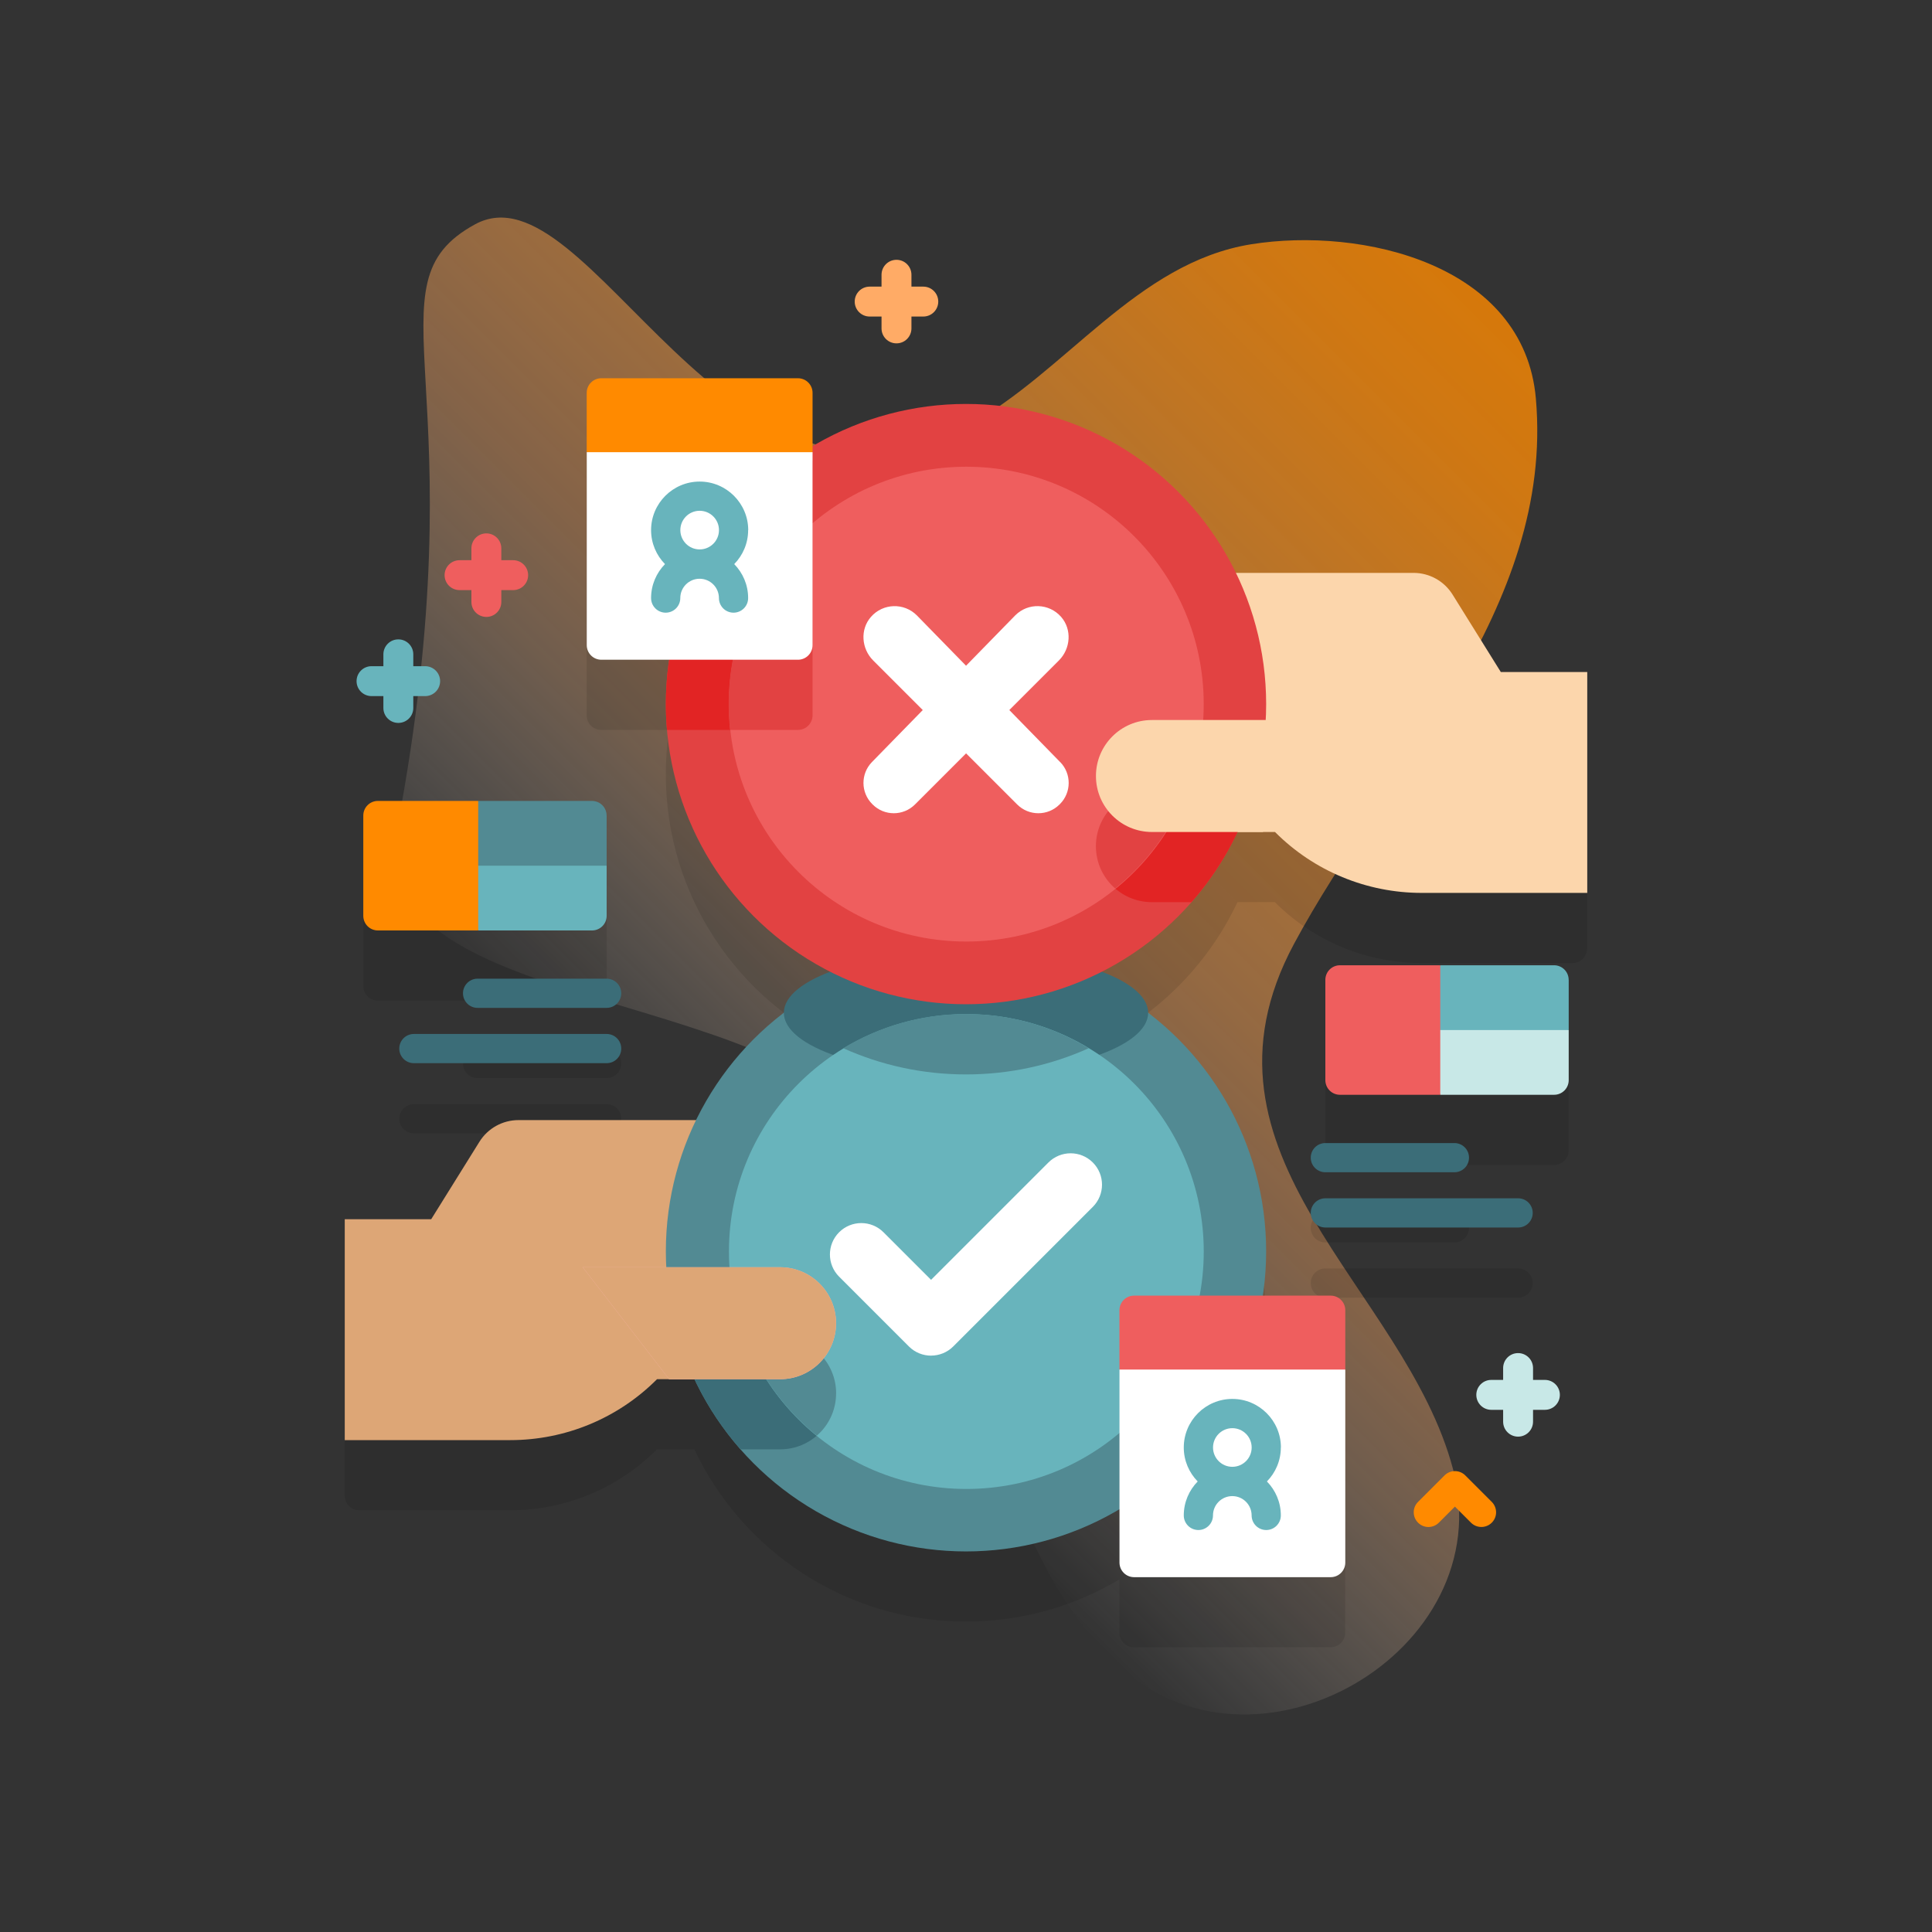 <?xml version="1.0" encoding="UTF-8"?>
<svg id="uuid-d73d0d76-081d-4403-8c0b-7c7aef9c8410" data-name="Layer 1" xmlns="http://www.w3.org/2000/svg" xmlns:xlink="http://www.w3.org/1999/xlink" viewBox="0 0 500 500">
  <rect x="0" y="0" width="500" height="500" fill="#333333" stroke="none"/>
  <defs>
    <style>
      .uuid-ed22dbd8-629e-47d6-a61d-8e339afef4b1 {
        fill: #dda676;
      }

      .uuid-7d8264e5-968a-4076-bd88-beca8320ca31 {
        fill: #3b6d78;
      }

      .uuid-9d9dbe6d-d80c-42a5-8ccd-556cf9302c4a {
        fill: #ffb3b3;
      }

      .uuid-3100af24-6127-4171-b7c9-6c607ac49610 {
        fill: #e22424;
      }

      .uuid-1cdb917a-6ea9-40b3-a0ee-a948a4dd9654 {
        fill: #ff8a00;
      }

      .uuid-357f9d53-9c67-4ac3-a2c4-7d5b3a33d1b0 {
        fill: #fff;
      }

      .uuid-0b4afa16-e5a3-4f3b-a300-9c4d909abe82 {
        fill: #c8e8e7;
      }

      .uuid-b4d6aa0d-35e7-4b83-a677-bd8ae777bf69 {
        fill: #fcd6ac;
      }

      .uuid-adc825cb-1e61-4e09-baf1-3e27d2da3eae {
        fill: url(#uuid-5d65e343-f6c2-4305-b606-2ad7bf0da2df);
      }

      .uuid-4bb050c2-9256-49f2-89b8-915dc18a9105 {
        fill: #ffab66;
      }

      .uuid-2a6597e6-3894-4020-9121-06cb9de639f4 {
        fill: #528a93;
      }

      .uuid-ca62f082-19ec-42f9-9544-7118272be481 {
        fill: #ef5e5e;
      }

      .uuid-2ce1039d-79a5-421f-a311-c964ed1cbb7d {
        fill: #e24242;
      }

      .uuid-37fe29bf-1b1e-45ab-9042-aae02045a325 {
        opacity: .1;
      }

      .uuid-dbe4b98a-d40c-40ce-a0d4-79ef8f53890d {
        fill: #68b4bc;
      }
    </style>
    <linearGradient id="uuid-5d65e343-f6c2-4305-b606-2ad7bf0da2df" x1="171.32" y1="189.17" x2="395.75" y2="413.6" gradientTransform="translate(0 502) scale(1 -1)" gradientUnits="userSpaceOnUse">
      <stop offset="0" stop-color="#fff" stop-opacity="0"/>
      <stop offset=".05" stop-color="#fff2e7" stop-opacity=".06"/>
      <stop offset=".25" stop-color="#ffbf8a" stop-opacity=".3"/>
      <stop offset=".35" stop-color="#ffab66" stop-opacity=".4"/>
      <stop offset=".45" stop-color="#ffa451" stop-opacity=".48"/>
      <stop offset=".7" stop-color="#ff9625" stop-opacity=".65"/>
      <stop offset=".89" stop-color="#ff8d0a" stop-opacity=".76"/>
      <stop offset="1" stop-color="#ff8a00" stop-opacity=".8"/>
    </linearGradient>
  </defs>
  <path class="uuid-adc825cb-1e61-4e09-baf1-3e27d2da3eae" d="M122.93,58.06c29.66-16.17,65.1,86,127.4,52.19,25.5-13.84,43.79-42.29,73.51-47.04,28.6-4.57,70.59,5.15,73.64,39.91,4.78,54.44-38.57,96.39-62.59,141.15-29.49,54.94,28.68,88.86,41.15,135.93,12.56,47.41-51.9,84.39-87.2,50.15-36.58-35.49-33.28-94.62-61.48-136.06-26.98-39.64-133.65-32.01-124.66-79.42,21.84-115.13-8.69-141.04,20.24-156.81h0Z"/>
  <g class="uuid-37fe29bf-1b1e-45ab-9042-aae02045a325">
    <path d="M388.39,192.08l-12.48-20.04c-2.18-3.49-6-5.62-10.12-5.62h-45.92c-12.6-25.89-39.15-43.73-69.88-43.73-14.51,0-28.09,3.98-39.71,10.91v-13.78c0-2.09-1.69-3.78-3.78-3.78h-50.89c-2.09,0-3.78,1.69-3.78,3.78v65.3c0,2.09,1.69,3.78,3.78,3.78h17.54c-.55,3.74-.84,7.57-.84,11.47,0,31.5,18.75,58.62,45.7,70.81-16.53,7.48-29.98,20.58-37.9,36.86h-45.92c-4.12,0-7.94,2.12-10.12,5.62l-12.48,20.04h-18.6c-2.09,0-3.78,1.69-3.78,3.78v49.59c0,2.09,1.69,3.78,3.78,3.78h39.08c14.21,0,27.84-5.64,37.88-15.69l.07-.07h9.68c12.43,26.34,39.23,44.57,70.28,44.57,14.51,0,28.09-3.98,39.71-10.91v13.78c0,2.09,1.69,3.78,3.78,3.78h50.89c2.09,0,3.78-1.69,3.78-3.78v-65.3c0-2.09-1.69-3.78-3.78-3.78h-17.54c.55-3.74.84-7.57.84-11.47,0-31.5-18.75-58.62-45.7-70.81,16.82-7.61,30.44-21.03,38.3-37.7h9.68l.07.07c10.05,10.05,23.68,15.69,37.88,15.69h39.08c2.09,0,3.78-1.69,3.78-3.78v-49.59c0-2.09-1.69-3.78-3.78-3.78h-18.6Z"/>
    <path d="M97.8,258.96h55.43c2.09,0,3.78-1.69,3.78-3.78v-25.96c0-2.09-1.69-3.78-3.78-3.78h-55.43c-2.09,0-3.78,1.69-3.78,3.78v25.96c0,2.09,1.69,3.78,3.78,3.78Z"/>
    <path d="M402.2,267.97h-55.43c-2.09,0-3.78,1.69-3.78,3.78v25.96c0,2.09,1.69,3.78,3.78,3.78h55.43c2.09,0,3.78-1.69,3.78-3.78v-25.96c0-2.09-1.69-3.78-3.78-3.78Z"/>
    <path d="M157,271.44h-33.4c-2.09,0-3.78,1.69-3.78,3.78s1.69,3.78,3.78,3.78h33.4c2.09,0,3.78-1.69,3.78-3.78s-1.69-3.78-3.78-3.78Z"/>
    <path d="M157,285.75h-49.89c-2.09,0-3.78,1.69-3.78,3.78s1.69,3.78,3.78,3.78h49.89c2.09,0,3.78-1.69,3.78-3.78s-1.69-3.78-3.78-3.78Z"/>
    <path d="M343,321.54h33.4c2.09,0,3.78-1.69,3.78-3.78s-1.69-3.78-3.78-3.78h-33.4c-2.09,0-3.78,1.69-3.78,3.78s1.69,3.78,3.78,3.78Z"/>
    <path d="M392.89,328.28h-49.89c-2.09,0-3.78,1.69-3.78,3.78s1.69,3.78,3.78,3.78h49.89c2.09,0,3.78-1.69,3.78-3.78s-1.69-3.78-3.78-3.78Z"/>
  </g>
  <path class="uuid-ed22dbd8-629e-47d6-a61d-8e339afef4b1" d="M89.22,315.54v57.16h42.86c14.21,0,27.84-5.64,37.88-15.69l.07-.07h16.07v-67.06h-51.91c-4.12,0-7.94,2.12-10.12,5.62l-12.48,20.04h-22.38Z"/>
  <circle class="uuid-2a6597e6-3894-4020-9121-06cb9de639f4" cx="250" cy="323.83" r="77.68"/>
  <ellipse class="uuid-7d8264e5-968a-4076-bd88-beca8320ca31" cx="250" cy="262.11" rx="47.14" ry="15.95"/>
  <path class="uuid-7d8264e5-968a-4076-bd88-beca8320ca31" d="M216.38,360.61c0,4-1.63,7.63-4.24,10.24-2.63,2.63-6.25,4.24-10.25,4.24h-10.24c-7.29-8.28-12.84-18.14-16.07-28.98h26.31c8.01,0,14.5,6.48,14.5,14.49Z"/>
  <circle class="uuid-dbe4b98a-d40c-40ce-a0d4-79ef8f53890d" cx="250.09" cy="323.9" r="61.44"/>
  <path class="uuid-2a6597e6-3894-4020-9121-06cb9de639f4" d="M216.38,360.61c0,4-1.63,7.63-4.24,10.24-.24.24-.5.48-.76.7-8.22-6.67-14.69-15.41-18.61-25.44h9.12c8.01,0,14.5,6.48,14.5,14.49Z"/>
  <path class="uuid-2a6597e6-3894-4020-9121-06cb9de639f4" d="M281.76,271.28c-9.69,4.36-20.44,6.78-31.76,6.78s-22.06-2.42-31.76-6.78c9.28-5.62,20.15-8.86,31.76-8.86s22.48,3.24,31.76,8.86Z"/>
  <path class="uuid-357f9d53-9c67-4ac3-a2c4-7d5b3a33d1b0" d="M240.97,350.84c-2.08,0-4.16-.79-5.75-2.38l-18.06-18.06c-3.17-3.17-3.17-8.32,0-11.49,3.17-3.17,8.32-3.17,11.49,0l12.31,12.31,30.37-30.37c3.18-3.17,8.32-3.17,11.49,0s3.17,8.32,0,11.49l-36.11,36.11c-1.59,1.59-3.67,2.38-5.75,2.38Z"/>
  <path class="uuid-b4d6aa0d-35e7-4b83-a677-bd8ae777bf69" d="M410.78,173.92v57.16h-42.86c-14.21,0-27.84-5.64-37.88-15.69l-.07-.07h-16.07v-67.06h51.91c4.12,0,7.94,2.12,10.12,5.62l12.48,20.04h22.38Z"/>
  <circle class="uuid-2ce1039d-79a5-421f-a311-c964ed1cbb7d" cx="250" cy="182.22" r="77.68"/>
  <path class="uuid-3100af24-6127-4171-b7c9-6c607ac49610" d="M210.29,119.82v65.3c0,2.09-1.69,3.78-3.78,3.78h-33.9c-.19-2.21-.29-4.44-.29-6.7,0-27.61,14.41-51.87,36.12-65.64,1.1.66,1.85,1.87,1.85,3.25Z"/>
  <path class="uuid-3100af24-6127-4171-b7c9-6c607ac49610" d="M324.42,204.5c-3.23,10.84-8.78,20.69-16.07,28.98h-10.24c-4,0-7.63-1.62-10.25-4.24-2.62-2.62-4.24-6.24-4.24-10.24,0-8.01,6.49-14.49,14.5-14.49h26.31Z"/>
  <circle class="uuid-ca62f082-19ec-42f9-9544-7118272be481" cx="250.08" cy="182.23" r="61.44"/>
  <path class="uuid-2ce1039d-79a5-421f-a311-c964ed1cbb7d" d="M210.29,135.4v49.72c0,2.09-1.69,3.78-3.78,3.78h-17.57c-.24-2.2-.36-4.43-.36-6.7,0-18.74,8.44-35.55,21.71-46.81Z"/>
  <path class="uuid-2ce1039d-79a5-421f-a311-c964ed1cbb7d" d="M307.24,204.5c-3.92,10.03-10.4,18.77-18.62,25.44-.26-.23-.51-.46-.76-.7-2.62-2.62-4.24-6.24-4.24-10.24,0-8.01,6.49-14.49,14.5-14.49h9.12Z"/>
  <path class="uuid-357f9d53-9c67-4ac3-a2c4-7d5b3a33d1b0" d="M274.35,197.21l-13.14-13.45,12.83-12.83c3.06-3.06,3.42-8.04.57-11.29-3.13-3.56-8.56-3.7-11.86-.39l-12.74,13.04-12.74-13.04c-3.3-3.3-8.73-3.17-11.86.39-2.86,3.25-2.49,8.23.57,11.29l12.83,12.83-13.14,13.45c-2.96,3.03-2.94,7.88.06,10.88l.11.11c3.02,3.02,7.92,3.02,10.95,0l13.23-13.23,13.23,13.23c3.02,3.02,7.93,3.02,10.95,0,.04-.04.07-.07.11-.11,3-3,3.02-7.85.06-10.88h0Z"/>
  <path class="uuid-b4d6aa0d-35e7-4b83-a677-bd8ae777bf69" d="M349.19,186.34h-51.07c-8,0-14.49,6.49-14.49,14.49s6.49,14.49,14.49,14.49h28.71"/>
  <path class="uuid-9d9dbe6d-d80c-42a5-8ccd-556cf9302c4a" d="M150.81,327.96h51.07c8,0,14.49,6.49,14.49,14.49s-6.49,14.49-14.49,14.49h-28.71"/>
  <path class="uuid-ed22dbd8-629e-47d6-a61d-8e339afef4b1" d="M150.81,327.96h51.07c8,0,14.49,6.49,14.49,14.49s-6.49,14.49-14.49,14.49h-28.71l-22.36-28.98Z"/>
  <path class="uuid-357f9d53-9c67-4ac3-a2c4-7d5b3a33d1b0" d="M348.16,354.44v49.95c0,2.09-1.69,3.78-3.78,3.78h-50.88c-2.09,0-3.78-1.69-3.78-3.78v-49.95l16.66-3.78h25.14l16.65,3.78Z"/>
  <path class="uuid-ca62f082-19ec-42f9-9544-7118272be481" d="M348.16,354.44v-15.35c0-2.09-1.69-3.78-3.78-3.78h-50.89c-2.09,0-3.78,1.69-3.78,3.78v15.35h58.45Z"/>
  <path class="uuid-dbe4b98a-d40c-40ce-a0d4-79ef8f53890d" d="M331.5,374.61c0-6.93-5.64-12.57-12.57-12.57s-12.57,5.64-12.57,12.57c0,3.42,1.38,6.52,3.6,8.79-2.22,2.27-3.6,5.37-3.6,8.79,0,2.09,1.69,3.78,3.78,3.78s3.78-1.69,3.78-3.78c0-2.76,2.24-5,5-5s5,2.24,5,5c0,2.09,1.69,3.78,3.78,3.78s3.78-1.69,3.78-3.78c0-3.42-1.38-6.52-3.6-8.79,2.22-2.27,3.6-5.37,3.6-8.79ZM318.93,369.61c2.76,0,5,2.24,5,5s-2.24,5-5,5-5-2.24-5-5,2.24-5,5-5Z"/>
  <path class="uuid-357f9d53-9c67-4ac3-a2c4-7d5b3a33d1b0" d="M210.29,117.02v49.94c0,2.09-1.69,3.78-3.78,3.78h-50.88c-2.09,0-3.78-1.69-3.78-3.78v-49.94l16.65-3.78h25.14l16.66,3.78Z"/>
  <path class="uuid-1cdb917a-6ea9-40b3-a0ee-a948a4dd9654" d="M210.29,117.02v-15.35c0-2.09-1.69-3.78-3.78-3.78h-50.89c-2.09,0-3.78,1.69-3.78,3.78v15.35h58.45Z"/>
  <path class="uuid-dbe4b98a-d40c-40ce-a0d4-79ef8f53890d" d="M193.64,137.2c0-6.93-5.64-12.57-12.57-12.57s-12.57,5.64-12.57,12.57c0,3.42,1.38,6.52,3.6,8.79-2.22,2.27-3.6,5.37-3.6,8.79,0,2.09,1.69,3.78,3.78,3.78s3.78-1.69,3.78-3.78c0-2.76,2.24-5,5-5s5,2.24,5,5c0,2.09,1.69,3.78,3.78,3.78s3.78-1.69,3.78-3.78c0-3.42-1.38-6.52-3.6-8.79,2.22-2.27,3.6-5.37,3.6-8.79ZM181.07,132.19c2.76,0,5,2.24,5,5s-2.24,5-5,5-5-2.24-5-5,2.24-5,5-5Z"/>
  <path class="uuid-dbe4b98a-d40c-40ce-a0d4-79ef8f53890d" d="M157,224.04v12.98c0,2.09-1.69,3.78-3.78,3.78h-29.46l-3.78-9.71v-10.83h27.81l9.22,3.78Z"/>
  <path class="uuid-2a6597e6-3894-4020-9121-06cb9de639f4" d="M157,211.06v12.98h-37.03v-7.63l3.78-9.13h29.46c2.09,0,3.78,1.69,3.78,3.78h0Z"/>
  <path class="uuid-1cdb917a-6ea9-40b3-a0ee-a948a4dd9654" d="M123.76,207.28h-25.96c-2.09,0-3.78,1.69-3.78,3.78v25.96c0,2.09,1.69,3.78,3.78,3.78h25.96v-33.52Z"/>
  <path class="uuid-0b4afa16-e5a3-4f3b-a300-9c4d909abe82" d="M405.98,266.57v12.98c0,2.09-1.69,3.78-3.78,3.78h-29.46l-3.78-8.11v-12.44h28.89l8.14,3.78Z"/>
  <path class="uuid-dbe4b98a-d40c-40ce-a0d4-79ef8f53890d" d="M405.98,253.59v12.98h-37.03v-8.75l3.78-8.01h29.46c2.1,0,3.78,1.69,3.78,3.78Z"/>
  <path class="uuid-ca62f082-19ec-42f9-9544-7118272be481" d="M372.74,249.81h-25.96c-2.09,0-3.78,1.69-3.78,3.78v25.96c0,2.09,1.69,3.78,3.78,3.78h25.96v-33.52Z"/>
  <path class="uuid-7d8264e5-968a-4076-bd88-beca8320ca31" d="M157,253.28h-33.4c-2.09,0-3.78,1.69-3.78,3.78s1.69,3.78,3.78,3.78h33.4c2.09,0,3.78-1.69,3.78-3.78s-1.69-3.78-3.78-3.78Z"/>
  <path class="uuid-7d8264e5-968a-4076-bd88-beca8320ca31" d="M157,267.59h-49.89c-2.09,0-3.78,1.69-3.78,3.78s1.69,3.78,3.78,3.78h49.89c2.09,0,3.78-1.69,3.78-3.78s-1.69-3.78-3.78-3.78Z"/>
  <path class="uuid-7d8264e5-968a-4076-bd88-beca8320ca31" d="M343,303.38h33.4c2.09,0,3.78-1.69,3.78-3.78s-1.69-3.78-3.78-3.78h-33.4c-2.09,0-3.78,1.69-3.78,3.78s1.69,3.78,3.78,3.78Z"/>
  <path class="uuid-7d8264e5-968a-4076-bd88-beca8320ca31" d="M392.89,310.12h-49.89c-2.09,0-3.78,1.69-3.78,3.78s1.69,3.78,3.78,3.78h49.89c2.09,0,3.78-1.69,3.78-3.78s-1.69-3.78-3.78-3.78Z"/>
  <path class="uuid-1cdb917a-6ea9-40b3-a0ee-a948a4dd9654" d="M383.38,395.18c-.97,0-1.95-.37-2.69-1.11l-4.16-4.16-4.16,4.16c-1.48,1.49-3.9,1.49-5.38,0-1.49-1.49-1.49-3.9,0-5.38l6.85-6.85c1.48-1.49,3.9-1.49,5.38,0l6.85,6.85c1.49,1.49,1.49,3.9,0,5.38-.74.74-1.72,1.11-2.69,1.11Z"/>
  <path class="uuid-dbe4b98a-d40c-40ce-a0d4-79ef8f53890d" d="M110.03,172.41h-3.07v-3.07c0-2.14-1.73-3.87-3.87-3.87s-3.87,1.73-3.87,3.87v3.07h-3.07c-2.14,0-3.87,1.73-3.87,3.87s1.73,3.87,3.87,3.87h3.07v3.07c0,2.14,1.73,3.87,3.87,3.87s3.87-1.73,3.87-3.87v-3.07h3.07c2.14,0,3.87-1.73,3.87-3.87s-1.73-3.87-3.87-3.87Z"/>
  <path class="uuid-0b4afa16-e5a3-4f3b-a300-9c4d909abe82" d="M399.82,357.12h-3.07v-3.07c0-2.14-1.73-3.87-3.87-3.87s-3.87,1.73-3.87,3.87v3.07h-3.07c-2.14,0-3.87,1.73-3.87,3.87s1.73,3.87,3.87,3.87h3.07v3.07c0,2.14,1.73,3.87,3.87,3.87s3.87-1.73,3.87-3.87v-3.07h3.07c2.14,0,3.87-1.73,3.87-3.87s-1.73-3.87-3.87-3.87Z"/>
  <path class="uuid-ca62f082-19ec-42f9-9544-7118272be481" d="M132.81,144.98h-3.07v-3.07c0-2.14-1.73-3.87-3.87-3.87s-3.87,1.73-3.87,3.87v3.07h-3.07c-2.14,0-3.87,1.73-3.87,3.87s1.73,3.87,3.87,3.87h3.07v3.07c0,2.14,1.73,3.87,3.87,3.87s3.87-1.73,3.87-3.87v-3.07h3.07c2.14,0,3.87-1.73,3.87-3.87s-1.73-3.87-3.87-3.87Z"/>
  <path class="uuid-4bb050c2-9256-49f2-89b8-915dc18a9105" d="M238.95,74.18h-3.07v-3.07c0-2.14-1.73-3.87-3.87-3.87s-3.87,1.73-3.87,3.87v3.07h-3.07c-2.14,0-3.87,1.73-3.87,3.87s1.73,3.87,3.87,3.87h3.07v3.07c0,2.14,1.73,3.87,3.87,3.87s3.87-1.73,3.87-3.87v-3.07h3.07c2.14,0,3.87-1.73,3.87-3.87s-1.73-3.87-3.87-3.87Z"/>
</svg>